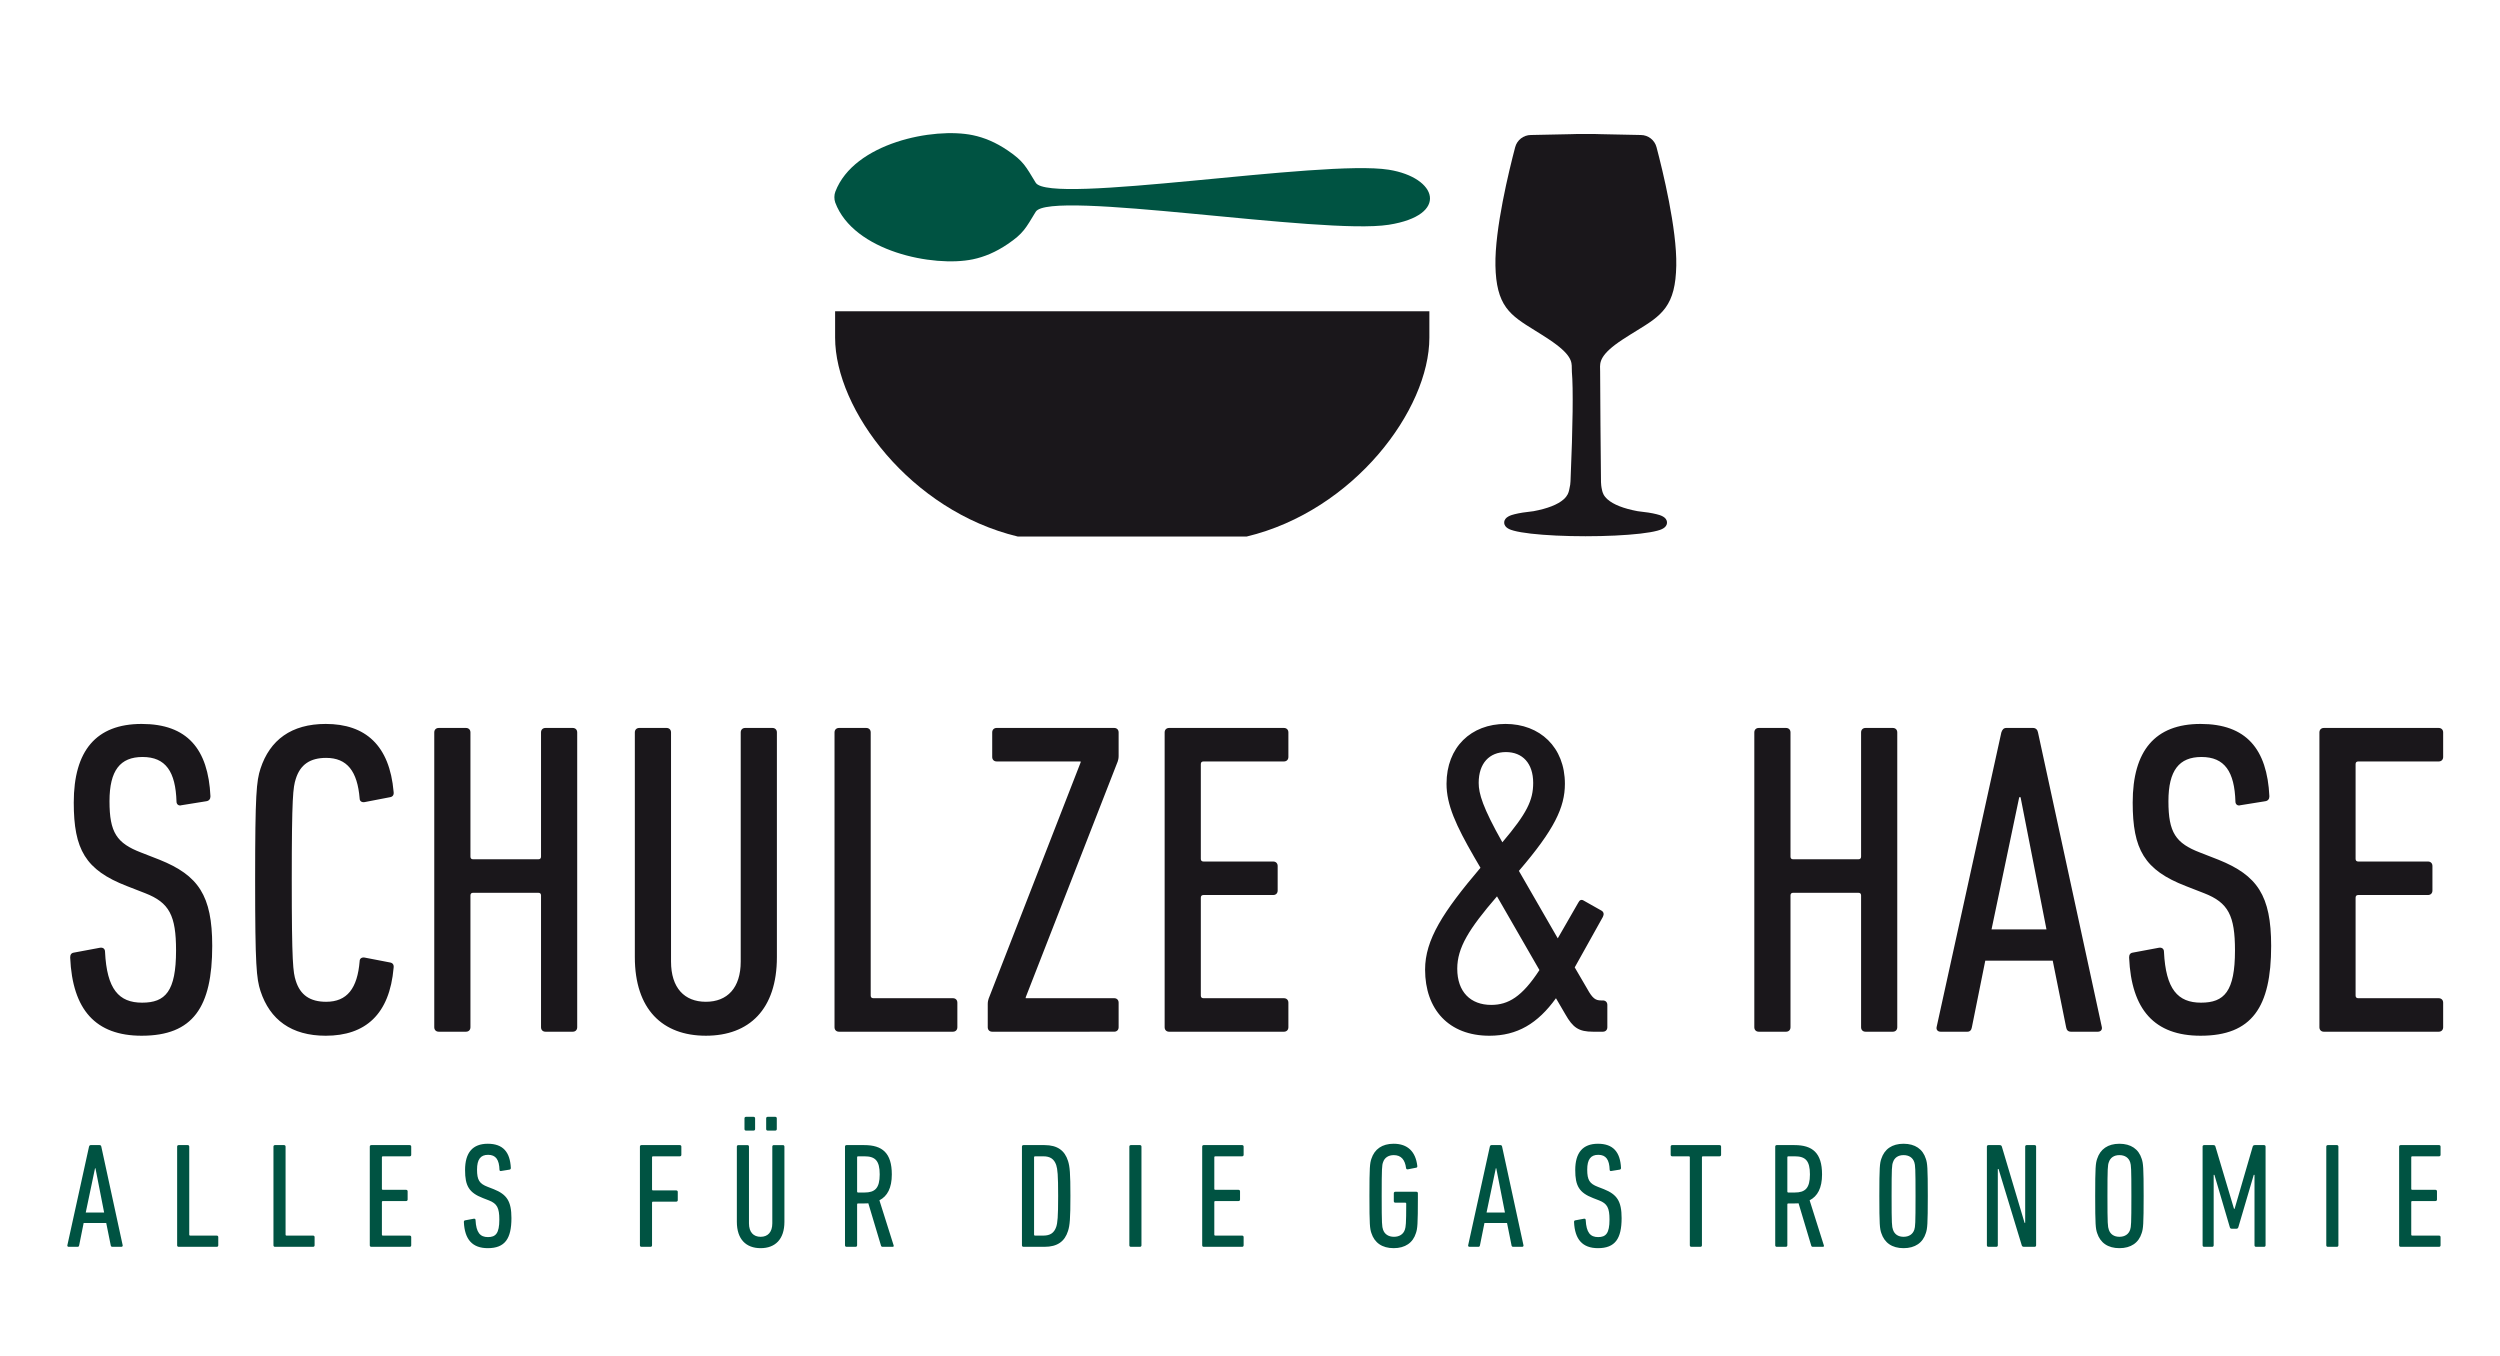 <?xml version="1.0" encoding="utf-8"?>
<!-- Generator: Adobe Illustrator 12.0.0, SVG Export Plug-In . SVG Version: 6.00 Build 51448)  -->
<!DOCTYPE svg PUBLIC "-//W3C//DTD SVG 1.0//EN" "http://www.w3.org/TR/2001/REC-SVG-20010904/DTD/svg10.dtd">
<svg  version="1.0" id="Ebene_1" xmlns:x="http://ns.adobe.com/Extensibility/1.0/" xmlns:i="http://ns.adobe.com/AdobeIllustrator/10.0/" xmlns:graph="http://ns.adobe.com/Graphs/1.0/"
	 xmlns="http://www.w3.org/2000/svg" xmlns:xlink="http://www.w3.org/1999/xlink" xmlns:a="http://ns.adobe.com/AdobeSVGViewerExtensions/3.0/"
	 width="517.681" height="280.769" viewBox="0 0 517.681 280.769" overflow="visible" enable-background="new 0 0 517.681 280.769"
	 xml:space="preserve">
<g>
	<defs>
		<rect id="XMLID_1_" width="517.681" height="280.769"/>
	</defs>
	<clipPath id="XMLID_3_">
		<use xlink:href="#XMLID_1_" />
	</clipPath>
	<path clip-path="url(#XMLID_3_)" fill="#005342" d="M18.436,237.429c0.062-0.187,0.156-0.311,0.341-0.311h1.858
		c0.185,0,0.31,0.124,0.342,0.311l4.429,20.443c0.032,0.186-0.093,0.31-0.279,0.31h-1.859c-0.217,0-0.309-0.124-0.34-0.31
		l-0.93-4.616H17.32l-0.927,4.616c-0.032,0.186-0.125,0.31-0.311,0.31h-1.859c-0.186,0-0.309-0.124-0.278-0.31L18.436,237.429z
		 M21.564,251.088l-1.796-9.169h-0.092l-1.922,9.169H21.564z M36.68,237.429c0-0.187,0.123-0.311,0.308-0.311h1.891
		c0.185,0,0.309,0.124,0.309,0.311v18.244c0,0.123,0.062,0.186,0.187,0.186h5.514c0.185,0,0.308,0.124,0.308,0.31v1.704
		c0,0.186-0.123,0.31-0.308,0.31h-7.901c-0.185,0-0.308-0.124-0.308-0.31V237.429z M56.625,237.429c0-0.187,0.125-0.311,0.311-0.311
		h1.888c0.186,0,0.311,0.124,0.311,0.311v18.244c0,0.123,0.062,0.186,0.185,0.186h5.514c0.186,0,0.311,0.124,0.311,0.31v1.704
		c0,0.186-0.125,0.31-0.311,0.31h-7.898c-0.186,0-0.311-0.124-0.311-0.31V237.429z M76.572,237.429c0-0.187,0.125-0.311,0.311-0.311
		h7.961c0.185,0,0.308,0.124,0.308,0.311v1.703c0,0.187-0.123,0.31-0.308,0.31h-5.576c-0.123,0-0.186,0.062-0.186,0.186v6.567
		c0,0.124,0.063,0.186,0.186,0.186H84.1c0.185,0,0.31,0.124,0.31,0.311v1.703c0,0.186-0.125,0.31-0.31,0.31h-4.832
		c-0.123,0-0.186,0.063-0.186,0.187v6.783c0,0.123,0.063,0.186,0.186,0.186h5.576c0.185,0,0.308,0.124,0.308,0.31v1.704
		c0,0.186-0.123,0.31-0.308,0.31h-7.961c-0.186,0-0.311-0.124-0.311-0.31V237.429z M101.012,258.46
		c-3.192,0-4.803-1.796-4.957-5.421c0-0.185,0.062-0.309,0.248-0.34l1.828-0.341c0.217-0.031,0.34,0.093,0.34,0.279
		c0.125,2.602,0.961,3.53,2.572,3.53c1.609,0,2.354-0.773,2.354-3.624c0-2.416-0.465-3.313-2.137-3.965l-1.272-0.496
		c-2.881-1.113-3.685-2.539-3.685-5.792c0-3.593,1.549-5.451,4.709-5.451c3.158,0,4.615,1.734,4.769,5.018
		c0,0.186-0.093,0.31-0.279,0.341l-1.734,0.279c-0.186,0.062-0.34-0.063-0.34-0.248c-0.063-2.075-0.744-3.098-2.356-3.098
		c-1.549,0-2.291,0.93-2.291,3.066c0,2.168,0.496,2.912,2.199,3.563l1.27,0.494c2.695,1.084,3.654,2.479,3.654,5.979
		C105.904,256.479,104.574,258.46,101.012,258.46 M132.51,237.429c0-0.187,0.125-0.311,0.31-0.311h7.961
		c0.186,0,0.309,0.124,0.309,0.311v1.703c0,0.187-0.123,0.31-0.309,0.31h-5.576c-0.123,0-0.185,0.062-0.185,0.186v6.691
		c0,0.124,0.062,0.186,0.185,0.186h4.832c0.186,0,0.311,0.124,0.311,0.31v1.704c0,0.186-0.125,0.31-0.311,0.31h-4.832
		c-0.123,0-0.185,0.063-0.185,0.186v8.859c0,0.186-0.125,0.31-0.311,0.31h-1.889c-0.185,0-0.31-0.124-0.31-0.31V237.429z
		 M152.582,253.009v-15.58c0-0.187,0.123-0.311,0.311-0.311h1.888c0.186,0,0.311,0.124,0.311,0.311v15.89
		c0,1.828,0.928,2.788,2.416,2.788c1.486,0,2.416-0.96,2.416-2.788v-15.89c0-0.187,0.123-0.311,0.308-0.311h1.891
		c0.186,0,0.309,0.124,0.309,0.311v15.58c0,3.624-1.92,5.451-4.924,5.451C154.502,258.46,152.582,256.633,152.582,253.009
		 M154.471,234.114c-0.186,0-0.309-0.124-0.309-0.31v-2.23c0-0.186,0.123-0.31,0.309-0.31h1.58c0.185,0,0.31,0.124,0.31,0.31v2.23
		c0,0.186-0.125,0.31-0.31,0.31H154.471z M158.963,234.114c-0.186,0-0.311-0.124-0.311-0.31v-2.23c0-0.186,0.125-0.31,0.311-0.31
		h1.58c0.186,0,0.309,0.124,0.309,0.31v2.23c0,0.186-0.123,0.31-0.309,0.31H158.963z M182.781,258.182
		c-0.185,0-0.279-0.063-0.342-0.217l-2.632-8.797c-0.278,0.031-0.588,0.031-0.868,0.031h-1.269c-0.123,0-0.186,0.063-0.186,0.186
		v8.487c0,0.186-0.125,0.31-0.31,0.31h-1.889c-0.185,0-0.31-0.124-0.31-0.31v-20.443c0-0.187,0.125-0.311,0.31-0.311h3.686
		c3.717,0,5.699,1.611,5.699,6.071c0,2.818-0.928,4.522-2.57,5.358l2.943,9.324c0.061,0.155,0,0.31-0.156,0.31H182.781z
		 M182.162,243.189c0-2.85-0.93-3.748-3.16-3.748h-1.332c-0.123,0-0.186,0.062-0.186,0.186v7.125c0,0.123,0.063,0.186,0.186,0.186
		h1.332C181.17,246.938,182.162,246.07,182.162,243.189 M211.617,237.429c0-0.187,0.125-0.311,0.311-0.311h4.367
		c2.664,0,4.182,1.115,4.863,3.284c0.371,1.146,0.496,2.54,0.496,7.248s-0.125,6.102-0.496,7.248
		c-0.681,2.168-2.199,3.283-4.863,3.283h-4.367c-0.186,0-0.311-0.124-0.311-0.31V237.429z M214.313,255.858h1.734
		c1.426,0,2.23-0.558,2.664-1.796c0.279-0.867,0.402-2.015,0.402-6.412c0-4.399-0.123-5.545-0.402-6.412
		c-0.434-1.239-1.238-1.797-2.664-1.797h-1.734c-0.124,0-0.186,0.062-0.186,0.186v16.046
		C214.127,255.796,214.189,255.858,214.313,255.858 M233.857,237.429c0-0.187,0.123-0.311,0.309-0.311h1.891
		c0.185,0,0.308,0.124,0.308,0.311v20.443c0,0.186-0.123,0.31-0.308,0.31h-1.891c-0.186,0-0.309-0.124-0.309-0.31V237.429z
		 M248.941,237.429c0-0.187,0.123-0.311,0.309-0.311h7.961c0.186,0,0.311,0.124,0.311,0.311v1.703c0,0.187-0.125,0.31-0.311,0.31
		h-5.574c-0.125,0-0.188,0.062-0.188,0.186v6.567c0,0.124,0.063,0.186,0.188,0.186h4.832c0.185,0,0.308,0.124,0.308,0.311v1.703
		c0,0.186-0.123,0.31-0.308,0.31h-4.832c-0.125,0-0.188,0.063-0.188,0.187v6.783c0,0.123,0.063,0.186,0.188,0.186h5.574
		c0.186,0,0.311,0.124,0.311,0.31v1.704c0,0.186-0.125,0.31-0.311,0.31h-7.961c-0.186,0-0.309-0.124-0.309-0.31V237.429z
		 M283.57,247.65c0-5.979,0.092-6.753,0.402-7.683c0.65-2.014,2.23-3.128,4.615-3.128c2.912,0,4.553,1.642,4.895,4.584
		c0.031,0.187-0.031,0.341-0.217,0.372l-1.734,0.341c-0.217,0.03-0.342-0.063-0.373-0.248c-0.217-1.734-1.021-2.694-2.539-2.694
		c-1.115,0-1.92,0.526-2.23,1.486c-0.217,0.619-0.279,1.084-0.279,6.97c0,5.885,0.063,6.35,0.279,6.969
		c0.311,0.96,1.146,1.487,2.262,1.487s1.951-0.527,2.262-1.487c0.186-0.588,0.277-1.084,0.277-5.389
		c0-0.124-0.061-0.187-0.186-0.187h-2.074c-0.188,0-0.311-0.124-0.311-0.31v-1.643c0-0.185,0.123-0.31,0.311-0.31h4.367
		c0.186,0,0.309,0.125,0.309,0.31v0.899c0,5.637-0.092,6.412-0.402,7.341c-0.619,2.014-2.23,3.128-4.615,3.128
		s-3.965-1.114-4.615-3.128C283.662,254.403,283.57,253.628,283.57,247.65 M308.504,237.429c0.063-0.187,0.154-0.311,0.34-0.311
		h1.859c0.186,0,0.309,0.124,0.34,0.311l4.43,20.443c0.031,0.186-0.092,0.31-0.279,0.31h-1.857c-0.217,0-0.311-0.124-0.342-0.31
		l-0.928-4.616h-4.678l-0.93,4.616c-0.031,0.186-0.123,0.31-0.309,0.31h-1.859c-0.186,0-0.311-0.124-0.279-0.31L308.504,237.429z
		 M311.633,251.088l-1.797-9.169h-0.094l-1.92,9.169H311.633z M330.898,258.46c-3.191,0-4.803-1.796-4.957-5.421
		c0-0.185,0.063-0.309,0.248-0.34l1.828-0.341c0.217-0.031,0.34,0.093,0.34,0.279c0.125,2.602,0.961,3.53,2.572,3.53
		c1.609,0,2.354-0.773,2.354-3.624c0-2.416-0.465-3.313-2.136-3.965l-1.272-0.496c-2.881-1.113-3.686-2.539-3.686-5.792
		c0-3.593,1.549-5.451,4.709-5.451c3.158,0,4.615,1.734,4.77,5.018c0,0.186-0.094,0.31-0.279,0.341l-1.734,0.279
		c-0.186,0.062-0.34-0.063-0.34-0.248c-0.063-2.075-0.744-3.098-2.355-3.098c-1.549,0-2.291,0.93-2.291,3.066
		c0,2.168,0.496,2.912,2.199,3.563l1.27,0.494c2.695,1.084,3.654,2.479,3.654,5.979C335.791,256.479,334.461,258.46,330.898,258.46
		 M350.227,258.182c-0.188,0-0.311-0.124-0.311-0.31v-18.245c0-0.124-0.062-0.186-0.186-0.186h-3.469
		c-0.188,0-0.311-0.123-0.311-0.31v-1.703c0-0.187,0.123-0.311,0.311-0.311h9.818c0.186,0,0.311,0.124,0.311,0.311v1.703
		c0,0.187-0.125,0.31-0.311,0.31h-3.469c-0.125,0-0.186,0.062-0.186,0.186v18.245c0,0.186-0.125,0.31-0.311,0.31H350.227z
		 M375.406,258.182c-0.186,0-0.277-0.063-0.34-0.217l-2.633-8.797c-0.279,0.031-0.588,0.031-0.867,0.031h-1.27
		c-0.125,0-0.188,0.063-0.188,0.186v8.487c0,0.186-0.123,0.31-0.309,0.31h-1.891c-0.186,0-0.309-0.124-0.309-0.31v-20.443
		c0-0.187,0.123-0.311,0.309-0.311h3.688c3.717,0,5.699,1.611,5.699,6.071c0,2.818-0.93,4.522-2.572,5.358l2.943,9.324
		c0.063,0.155,0,0.31-0.154,0.31H375.406z M374.787,243.189c0-2.85-0.93-3.748-3.158-3.748h-1.332c-0.125,0-0.188,0.062-0.188,0.186
		v7.125c0,0.123,0.063,0.186,0.188,0.186h1.332C373.797,246.938,374.787,246.07,374.787,243.189 M389.563,255.332
		c-0.312-0.929-0.405-1.704-0.405-7.682c0-5.979,0.094-6.753,0.405-7.683c0.649-2.014,2.228-3.128,4.614-3.128
		c2.386,0,3.994,1.114,4.615,3.128c0.309,0.93,0.402,1.704,0.402,7.683c0,5.978-0.094,6.753-0.402,7.682
		c-0.621,2.014-2.229,3.128-4.615,3.128C391.791,258.46,390.213,257.346,389.563,255.332 M396.406,254.619
		c0.188-0.619,0.248-1.084,0.248-6.969c0-5.886-0.061-6.351-0.248-6.97c-0.309-0.96-1.113-1.486-2.229-1.486
		c-1.114,0-1.891,0.526-2.199,1.486c-0.217,0.619-0.279,1.084-0.279,6.97c0,5.885,0.063,6.35,0.279,6.969
		c0.309,0.96,1.085,1.487,2.199,1.487C395.293,256.106,396.098,255.579,396.406,254.619 M411.43,237.429
		c0-0.187,0.123-0.311,0.309-0.311h2.325c0.247,0,0.401,0.093,0.464,0.311l4.707,15.797h0.125v-15.797
		c0-0.187,0.123-0.311,0.309-0.311h1.643c0.186,0,0.311,0.124,0.311,0.311v20.443c0,0.186-0.125,0.31-0.311,0.31h-2.199
		c-0.248,0-0.402-0.093-0.464-0.31l-4.802-15.798h-0.154v15.798c0,0.186-0.125,0.31-0.311,0.31h-1.643
		c-0.186,0-0.309-0.124-0.309-0.31V237.429z M434.258,255.332c-0.311-0.929-0.404-1.704-0.404-7.682
		c0-5.979,0.094-6.753,0.404-7.683c0.65-2.014,2.229-3.128,4.615-3.128c2.385,0,3.994,1.114,4.615,3.128
		c0.309,0.93,0.402,1.704,0.402,7.683c0,5.978-0.094,6.753-0.402,7.682c-0.621,2.014-2.23,3.128-4.615,3.128
		C436.486,258.46,434.908,257.346,434.258,255.332 M441.102,254.619c0.188-0.619,0.248-1.084,0.248-6.969
		c0-5.886-0.061-6.351-0.248-6.97c-0.309-0.96-1.113-1.486-2.229-1.486s-1.891,0.526-2.199,1.486
		c-0.217,0.619-0.279,1.084-0.279,6.97c0,5.885,0.063,6.35,0.279,6.969c0.309,0.96,1.084,1.487,2.199,1.487
		S440.793,255.579,441.102,254.619 M456.094,237.429c0-0.187,0.125-0.311,0.311-0.311h1.92c0.248,0,0.371,0.093,0.434,0.311
		l3.842,12.886h0.123l3.748-12.886c0.063-0.218,0.218-0.311,0.465-0.311h1.891c0.186,0,0.309,0.124,0.309,0.311v20.443
		c0,0.186-0.123,0.31-0.309,0.31h-1.674c-0.186,0-0.309-0.124-0.309-0.31v-14.59h-0.155l-3.19,10.842
		c-0.063,0.186-0.185,0.31-0.373,0.31h-1.021c-0.217,0-0.311-0.124-0.371-0.31l-3.191-10.842h-0.154v14.59
		c0,0.186-0.125,0.31-0.311,0.31h-1.672c-0.186,0-0.311-0.124-0.311-0.31V237.429z M481.709,237.429
		c0-0.187,0.125-0.311,0.311-0.311h1.889c0.186,0,0.311,0.124,0.311,0.311v20.443c0,0.186-0.125,0.31-0.311,0.31h-1.889
		c-0.186,0-0.311-0.124-0.311-0.31V237.429z M496.793,237.429c0-0.187,0.125-0.311,0.311-0.311h7.961
		c0.186,0,0.309,0.124,0.309,0.311v1.703c0,0.187-0.123,0.31-0.309,0.31h-5.576c-0.123,0-0.186,0.062-0.186,0.186v6.567
		c0,0.124,0.063,0.186,0.186,0.186h4.832c0.186,0,0.311,0.124,0.311,0.311v1.703c0,0.186-0.125,0.31-0.311,0.31h-4.832
		c-0.123,0-0.186,0.063-0.186,0.187v6.783c0,0.123,0.063,0.186,0.186,0.186h5.576c0.186,0,0.309,0.124,0.309,0.31v1.704
		c0,0.186-0.123,0.31-0.309,0.31h-7.961c-0.186,0-0.311-0.124-0.311-0.31V237.429z"/>
	<path clip-path="url(#XMLID_3_)" fill="#1A171B" d="M29.334,214.471c-9.527,0-14.338-5.364-14.801-16.188
		c0-0.555,0.186-0.925,0.74-1.018l5.457-1.018c0.649-0.092,1.018,0.278,1.018,0.833c0.371,7.77,2.867,10.545,7.678,10.545
		c4.81,0,7.029-2.313,7.029-10.823c0-7.215-1.387-9.896-6.381-11.84l-3.793-1.479c-8.603-3.329-11.008-7.585-11.008-17.297
		c0-10.73,4.625-16.279,14.061-16.279c9.433,0,13.781,5.179,14.244,14.983c0,0.556-0.277,0.926-0.832,1.019l-5.18,0.832
		c-0.554,0.185-1.017-0.186-1.017-0.74c-0.186-6.197-2.221-9.25-7.032-9.25c-4.625,0-6.843,2.775-6.843,9.158
		c0,6.475,1.48,8.694,6.566,10.637l3.793,1.48c8.047,3.237,10.914,7.399,10.914,17.852
		C43.947,208.551,39.971,214.471,29.334,214.471 M52.83,182.188c0-17.853,0.277-20.441,1.111-23.032
		c1.942-5.92,6.381-9.249,13.504-9.249c8.233,0,13.229,4.439,14.061,14.059c0.092,0.648-0.186,1.019-0.74,1.11l-5.274,1.018
		c-0.555,0.093-1.018-0.185-1.018-0.739c-0.46-5.644-2.589-8.418-6.937-8.418c-3.328,0-5.363,1.388-6.289,4.348
		c-0.555,1.757-0.832,3.515-0.832,20.904s0.277,19.147,0.832,20.904c0.926,2.96,2.961,4.349,6.289,4.349
		c4.348,0,6.477-2.775,6.937-8.418c0-0.556,0.463-0.832,1.018-0.74l5.274,1.018c0.554,0.092,0.832,0.462,0.74,1.11
		c-0.832,9.62-5.828,14.06-14.061,14.06c-7.123,0-11.562-3.33-13.504-9.25C53.107,202.631,52.83,200.041,52.83,182.188
		 M89.924,151.664c0-0.555,0.371-0.925,0.925-0.925h5.643c0.555,0,0.924,0.37,0.924,0.925v25.715c0,0.369,0.185,0.555,0.557,0.555
		h13.503c0.37,0,0.555-0.186,0.555-0.555v-25.715c0-0.555,0.371-0.925,0.926-0.925h5.642c0.555,0,0.924,0.37,0.924,0.925v61.049
		c0,0.555-0.369,0.925-0.924,0.925h-5.642c-0.555,0-0.926-0.37-0.926-0.925v-27.287c0-0.37-0.185-0.555-0.555-0.555H97.973
		c-0.372,0-0.557,0.185-0.557,0.555v27.287c0,0.555-0.369,0.925-0.924,0.925h-5.643c-0.554,0-0.925-0.37-0.925-0.925V151.664z
		 M131.457,198.191v-46.527c0-0.555,0.371-0.925,0.926-0.925h5.642c0.555,0,0.926,0.37,0.926,0.925v47.452
		c0,5.457,2.773,8.325,7.215,8.325c4.439,0,7.215-2.868,7.215-8.325v-47.452c0-0.555,0.369-0.925,0.924-0.925h5.642
		c0.555,0,0.926,0.37,0.926,0.925v46.527c0,10.821-5.736,16.279-14.707,16.279C137.193,214.471,131.457,209.013,131.457,198.191
		 M172.807,151.664c0-0.555,0.371-0.925,0.925-0.925h5.643c0.555,0,0.924,0.37,0.924,0.925v54.482c0,0.369,0.185,0.555,0.556,0.555
		h16.465c0.555,0,0.924,0.37,0.924,0.925v5.087c0,0.555-0.369,0.925-0.924,0.925h-23.588c-0.554,0-0.925-0.37-0.925-0.925V151.664z
		 M205.459,213.638c-0.555,0-0.924-0.37-0.924-0.925v-4.81c0-0.462,0.092-0.832,0.186-1.11l19.054-48.932v-0.186h-17.39
		c-0.555,0-0.926-0.369-0.926-0.925v-5.087c0-0.555,0.371-0.925,0.926-0.925h24.328c0.554,0,0.924,0.37,0.924,0.925v4.902
		c0,0.463-0.092,0.833-0.186,1.109l-19.055,48.84v0.186h18.317c0.554,0,0.924,0.37,0.924,0.925v5.087
		c0,0.555-0.37,0.925-0.924,0.925H205.459z M241.166,151.664c0-0.555,0.371-0.925,0.926-0.925h23.771
		c0.555,0,0.926,0.37,0.926,0.925v5.087c0,0.556-0.371,0.925-0.926,0.925h-16.648c-0.371,0-0.557,0.186-0.557,0.556v19.609
		c0,0.37,0.186,0.556,0.557,0.556h14.43c0.555,0,0.924,0.369,0.924,0.925v5.088c0,0.554-0.369,0.924-0.924,0.924h-14.43
		c-0.371,0-0.557,0.185-0.557,0.556v20.258c0,0.369,0.186,0.555,0.557,0.555h16.648c0.555,0,0.926,0.37,0.926,0.925v5.087
		c0,0.555-0.371,0.925-0.926,0.925h-23.771c-0.555,0-0.926-0.37-0.926-0.925V151.664z M306.566,179.691l-1.297-2.221
		c-3.791-6.566-5.734-10.821-5.734-15.17c0-7.585,5.088-12.394,12.211-12.394c7.121,0,12.301,4.809,12.301,12.394
		c0,4.903-2.219,9.528-9.527,18.038l8.049,13.967l4.254-7.399c0.277-0.555,0.648-0.74,1.203-0.37l3.607,2.035
		c0.463,0.277,0.555,0.74,0.277,1.295l-5.828,10.452l2.59,4.439c1.111,2.035,1.758,2.405,2.869,2.405h0.369
		c0.555,0,0.926,0.37,0.926,0.925v4.625c0,0.555-0.371,0.925-0.926,0.925h-2.035c-2.959,0-4.162-0.832-5.734-3.606l-1.943-3.33
		c-3.791,5.271-8.047,7.77-13.781,7.77c-8.418,0-13.32-5.458-13.32-13.689C295.096,194.583,298.795,188.849,306.566,179.691
		 M308.785,208.088c3.516,0,6.383-1.665,9.99-7.215l-8.787-15.262c-5.828,6.752-8.232,10.637-8.232,14.984
		C301.756,205.406,304.531,208.088,308.785,208.088 M317.48,162.116c0-4.07-2.221-6.382-5.643-6.382s-5.643,2.312-5.643,6.382
		c0,2.22,0.832,5.088,4.902,12.303C316.186,168.406,317.48,165.724,317.48,162.116 M363.27,151.664c0-0.555,0.371-0.925,0.926-0.925
		h5.643c0.555,0,0.924,0.37,0.924,0.925v25.715c0,0.369,0.186,0.555,0.557,0.555h13.504c0.369,0,0.555-0.186,0.555-0.555v-25.715
		c0-0.555,0.371-0.925,0.926-0.925h5.643c0.555,0,0.924,0.37,0.924,0.925v61.049c0,0.555-0.369,0.925-0.924,0.925h-5.643
		c-0.555,0-0.926-0.37-0.926-0.925v-27.287c0-0.37-0.186-0.555-0.555-0.555h-13.504c-0.371,0-0.557,0.185-0.557,0.555v27.287
		c0,0.555-0.369,0.925-0.924,0.925h-5.643c-0.555,0-0.926-0.37-0.926-0.925V151.664z M414.424,151.664
		c0.186-0.555,0.463-0.925,1.018-0.925h5.551c0.555,0,0.924,0.37,1.018,0.925l13.227,61.049c0.094,0.555-0.277,0.925-0.832,0.925
		h-5.551c-0.646,0-0.924-0.37-1.018-0.925l-2.773-13.782h-13.969l-2.773,13.782c-0.094,0.555-0.371,0.925-0.926,0.925h-5.551
		c-0.555,0-0.924-0.37-0.832-0.925L414.424,151.664z M423.768,192.456l-5.365-27.38h-0.277l-5.736,27.38H423.768z M455.682,214.471
		c-9.527,0-14.338-5.364-14.801-16.188c0-0.555,0.186-0.925,0.74-1.018l5.457-1.018c0.648-0.092,1.018,0.278,1.018,0.833
		c0.371,7.77,2.867,10.545,7.678,10.545s7.029-2.313,7.029-10.823c0-7.215-1.387-9.896-6.381-11.84l-3.793-1.479
		c-8.604-3.329-11.008-7.585-11.008-17.297c0-10.73,4.625-16.279,14.061-16.279c9.434,0,13.781,5.179,14.244,14.983
		c0,0.556-0.277,0.926-0.832,1.019l-5.18,0.832c-0.555,0.185-1.018-0.186-1.018-0.74c-0.186-6.197-2.221-9.25-7.031-9.25
		c-4.625,0-6.844,2.775-6.844,9.158c0,6.475,1.48,8.694,6.566,10.637l3.793,1.48c8.047,3.237,10.914,7.399,10.914,17.852
		C470.295,208.551,466.318,214.471,455.682,214.471 M480.287,151.664c0-0.555,0.371-0.925,0.926-0.925h23.771
		c0.555,0,0.926,0.37,0.926,0.925v5.087c0,0.556-0.371,0.925-0.926,0.925h-16.648c-0.371,0-0.557,0.186-0.557,0.556v19.609
		c0,0.37,0.186,0.556,0.557,0.556h14.43c0.555,0,0.924,0.369,0.924,0.925v5.088c0,0.554-0.369,0.924-0.924,0.924h-14.43
		c-0.371,0-0.557,0.185-0.557,0.556v20.258c0,0.369,0.186,0.555,0.557,0.555h16.648c0.555,0,0.926,0.37,0.926,0.925v5.087
		c0,0.555-0.371,0.925-0.926,0.925h-23.771c-0.555,0-0.926-0.37-0.926-0.925V151.664z"/>
	<path clip-path="url(#XMLID_3_)" fill="#1A171B" d="M328.328,111.04c-4.268,0-8.287-0.192-11.316-0.539
		c-1.502-0.174-2.697-0.378-3.543-0.609c-0.596-0.163-1.99-0.54-1.99-1.686c0-1.182,1.518-1.566,2.166-1.731
		c0.939-0.239,2.256-0.447,3.906-0.622c2.918-0.546,5.012-1.369,6.225-2.442c0.869-0.769,1.031-1.439,1.137-1.882l0.006-0.016
		c0.236-0.997,0.271-1.411,0.289-1.85l0.016-0.401c0.469-10.987,0.566-18.884,0.27-22.236c-0.023-0.278-0.023-0.543-0.021-0.801
		c0-1.316,0.006-2.807-4.777-5.983c-1.049-0.696-2.041-1.31-2.916-1.853c-2.523-1.561-4.514-2.796-5.904-4.723
		c-1.449-2.013-2.133-4.685-2.213-8.662c-0.152-7.573,2.813-19.68,4.09-24.534c0.39-1.477,1.729-2.509,3.252-2.514l8.326-0.173
		c0.352-0.019,0.707-0.03,1.061-0.03h3.988c0.354,0,0.711,0.011,1.063,0.03l8.324,0.173c1.525,0.005,2.861,1.037,3.252,2.514
		c1.281,4.854,4.244,16.961,4.092,24.534c-0.082,4.066-0.752,6.676-2.238,8.727c-1.402,1.939-3.43,3.185-5.996,4.763
		c-0.883,0.543-1.801,1.107-2.805,1.764c-4.845,3.169-4.787,4.763-4.736,6.169c0.006,0.169,0.01,0.341,0.01,0.517
		c0,4.842,0.125,17.312,0.164,21.411c0.008,0.845,0.014,1.381,0.014,1.49c0.002,0.268,0.051,0.957,0.221,1.669l0.004,0.015
		c0.107,0.444,0.268,1.115,1.137,1.882c1.213,1.073,3.305,1.896,6.223,2.442c1.654,0.175,2.971,0.383,3.91,0.622
		c0.703,0.178,2.17,0.549,2.17,1.732c0,1.145-1.398,1.522-1.994,1.686c-0.846,0.23-2.039,0.434-3.543,0.608
		C336.615,110.848,332.598,111.04,328.328,111.04"/>
	<path clip-path="url(#XMLID_3_)" fill="#1A171B" d="M172.928,64.452v5.464c0,14.919,15.637,35.858,37.836,41.188h47.379
		c22.201-5.33,37.84-26.269,37.84-41.188v-5.464H172.928z"/>
	<path clip-path="url(#XMLID_3_)" fill-rule="evenodd" clip-rule="evenodd" fill="#005342" d="M287.578,46.542
		c-13.764,2.171-70.244-7.386-73.111-2.686c-2.073,3.397-2.51,4.454-5.797,6.681c-2.494,1.692-4.86,2.666-7.223,3.162
		c-8.099,1.687-24.701-1.591-28.494-11.765c-0.236-0.67-0.244-1.577,0.031-2.259c3.864-10.108,20.387-13.37,28.463-11.682
		c2.363,0.495,4.729,1.467,7.223,3.16c3.287,2.229,3.724,3.281,5.797,6.68c2.867,4.699,59.353-4.885,73.111-2.688
		C297.658,36.758,300.188,44.55,287.578,46.542"/>
</g>
</svg>
